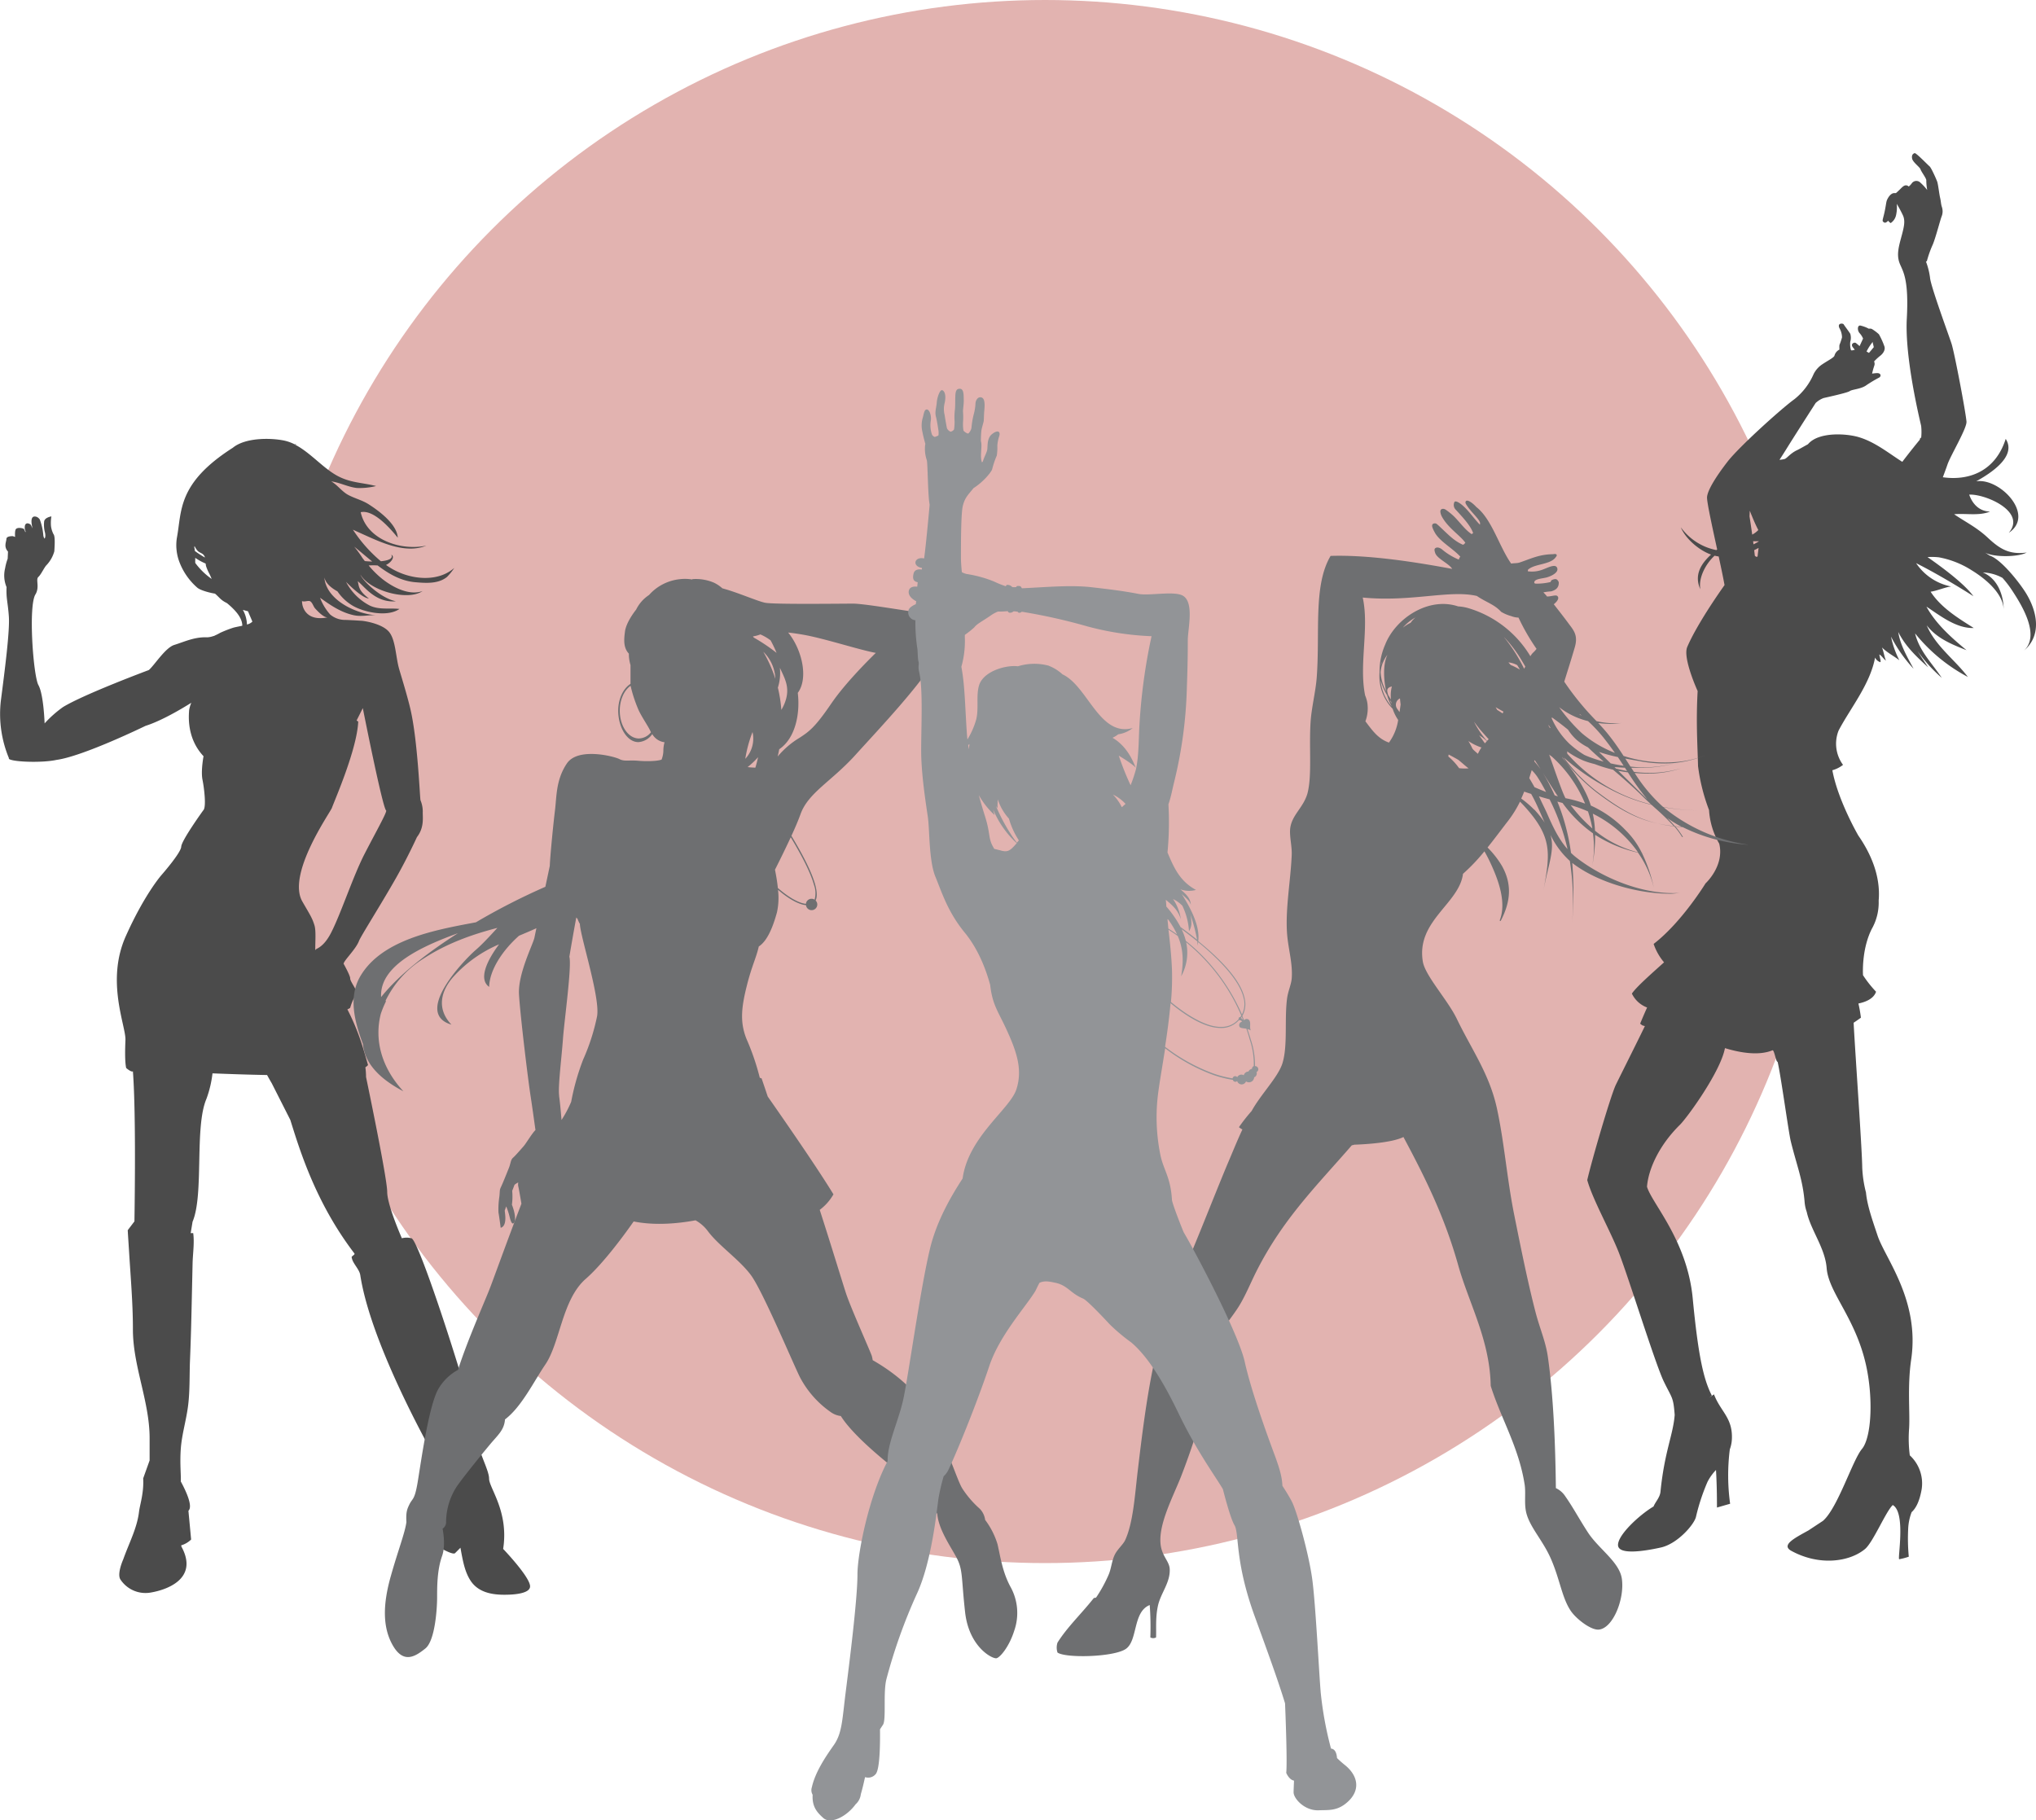 <svg data-name="layer 1" xmlns="http://www.w3.org/2000/svg" viewBox="0 0 586.09 524.08"><circle cx="300.83" cy="225" r="225" style="fill:#e2b3b0"/><path d="M688.34 328.11c-1.68-2.73-7-9.65-10.46-10.79l-1.3-.85c2.41 1.4 9.51 1.36 12 0-5.14.68-7.85-1.14-11.3-4.36-3.08-2.87-6.4-4.49-9.59-6.66 3.34-.32 7.22.54 10.34-.78-3.08-.05-5.07-2.18-6-4.87 4.62-.24 16.6 4.89 11.39 11 7.72-5.14-2.57-15.91-9.37-14.83 3.57-2 11.86-7 8.49-12.22-2.88 9.1-10.27 12.15-18.1 11.05.68-1.8 1.16-3.15 1.35-3.71.86-2.51 5.59-10.39 5.46-12.29-.18-2.57-3.45-19.86-4.32-22.51s-6-16.57-6.17-18.92a20.7 20.7 0 0 0-1.17-4.66c.17-.06.27-.13.28-.23a31 31 0 0 1 1.73-4.8c.91-2.31 2.14-7.16 2.53-8.07a3.94 3.94 0 0 0 0-2.73c-.26-.9-.23-1.52-.48-2.57s-.56-3.88-.84-4.64-1.71-4-2.21-4.4-3.87-3.92-4.28-3.78-.93.48-.72 1.56 2.24 2.47 2.42 3.11 1.75 2.66 1.66 3.2a16.87 16.87 0 0 0 .26 2.74A15.2 15.2 0 0 0 658 210a1.62 1.62 0 0 0-2.49.16 5 5 0 0 1-.88.94c-1-.89-1.84.14-2.48.77-.39.39-.87.82-1.2 1.12h-.52c-1.14.05-1.93 1.61-2.13 2.17s-.27 1.72-.74 3.74-.71 2.14 0 2.55c.35.2.79-.13 1.14-.51a2.39 2.39 0 0 0 .73.68 3.68 3.68 0 0 0 1.58-2.44 10.36 10.36 0 0 0 .17-3.09 37.08 37.08 0 0 1 1.77 3.3c.79 1.72.25 3.63-.57 6.65s-1.22 5.1-.31 7.32 2.62 4.38 2 15.77 3.8 29.38 4.13 30.89a16 16 0 0 1 0 3.46l-.27-.05c0 .21-.1.41-.16.61-.91 1.1-2.73 3.34-5 6.32-4-2.55-7.77-5.65-12.4-7.07-3.68-1.13-11.72-1.62-14.75 2-1.19.65-2.33 1.33-3.12 1.7-1.92.89-2.94 2.35-3.58 2.55a9.43 9.43 0 0 1-1.5.24c.72-1.1 1.36-2.11 1.87-2.93 1.9-3.08 6.75-10.65 8.53-13.42a6.8 6.8 0 0 1 2.28-1.43c1.13-.27 6.87-1.51 7.54-2s3-.56 4.54-1.53a39.13 39.13 0 0 1 3.78-2.29c.86-.35.73-1.44-.51-1.36-.36 0-.84.07-1.37.14a21.39 21.39 0 0 1 .67-2.41 1.59 1.59 0 0 0-.1-1.09 15.57 15.57 0 0 1 1.71-1.59c.8-.58 1.69-1.76 1.21-2.89a21.93 21.93 0 0 0-1.53-3.35 14 14 0 0 0-2.04-1.53 1.55 1.55 0 0 0-.86-.06 9.44 9.44 0 0 0-2.46-.92c-.88-.08-.88 1.45-.2 2.19a5.39 5.39 0 0 1 1 1.56l-1 2.17c-.43-.37-.87-.75-1.07-.89-.45-.32-1.69.22-.84 1.28l.52.65c-.38.13-1 .3-1.1.09a6.09 6.09 0 0 1-.19-2.41 3.91 3.91 0 0 0 0-2.25c-.29-.53-1.73-2.4-1.9-2.73s-1.93-.48-1.23 1.08a5.5 5.5 0 0 1 .75 2.66 17.47 17.47 0 0 1-.75 2.22 11.44 11.44 0 0 0 0 1.3 2.75 2.75 0 0 0-1.44 1.8c-.29.6-1.93 1.38-3.62 2.53a7.16 7.16 0 0 0-2.4 2.8 18.69 18.69 0 0 1-5.51 7.17c-3.63 2.6-15.93 13.69-19.26 18s-5.69 8.14-5.87 10.13c-.12 1.26 1.44 8.34 2.91 15.11l-.23.19a16.62 16.62 0 0 1-10.24-6.57c1.34 3.26 5.2 6.61 8.71 7.86-2.91 2.66-4.94 5.9-3.08 10-.61-3.29 1.54-7.35 4.1-9.68.37.09.77.16 1.18.23.68 3.17 1.31 6.14 1.68 8.23-4.85 6.86-8.93 13.55-10.74 17.83-1.35 3.19 3 12.68 3 12.68-.52 9.15 0 16.17.11 21.59a54.65 54.65 0 0 0 3.17 12.67 21.86 21.86 0 0 0 2.93 9.66c1.57 6.43-3.94 11.45-3.94 11.45s-6.85 11.21-14.94 17.43a16.38 16.38 0 0 0 3 5.3c-3.86 3.47-8 7.12-9.26 9a7.93 7.93 0 0 0 4.38 4q-1 2.21-2 4.65c.89.79.9.49 1.35.72-1 2.16-8.11 16.34-8.44 17.08-1.6 3.64-6.78 21.35-8.14 27.23 1.56 5.62 6.68 14.66 9.14 21 2.83 7.28 10.42 31.85 12.9 37 2.39 4.93 2.73 4.34 3.13 9.61-.42 5.68-2.94 10.55-4.09 22.12-.16 1.66-1.45 2.89-2 4.25-4 2.36-10.37 8.23-10.22 11.16s8 1.61 12.34.64c4.8-1.06 9.69-6.71 10.12-8.92a58.74 58.74 0 0 1 3.31-10 14.46 14.46 0 0 1 2.43-3.39c.22 3.59.28 7.17.28 10.81l3.79-1.09a59.63 59.63 0 0 1-.09-15.66 9.91 9.91 0 0 0 .6-3.07c.23-6-3.21-7.78-5.1-12.61l-.06-.16c-.46.32-.92.64-1.39 1l.77-.66c-2.36-4.59-3.9-11.27-5.5-28s-11.79-27.32-13.16-32.11c.38-4.91 3.35-11.78 9.44-17.79 2-1.92 11.73-15.27 13-22.11 2.83.86 9.15 2.52 13.69.62.52-.14 1 3.47 1.47 3.31.91 3.82 3.14 20.18 3.78 22.84 1.69 6.92 3.47 11.05 4 17.61a11.49 11.49 0 0 0 .61 2.79c1.16 5.26 5.28 10.35 5.73 16.17.55 7.1 8.33 14.31 11.35 28 2.11 9.62 1.54 20.78-1.19 24.05s-7 17.08-11.24 20.71l-4.17 2.75c-4 2.22-8 4.23-4.88 5.9 8 4.36 16.65 3.19 21.16-.54 2.34-1.94 6-10.82 8-12.67 3.85 2.2 1.31 15.6 1.86 15.6a18.77 18.77 0 0 0 2.75-.73 55.33 55.33 0 0 1-.18-7.89 15.12 15.12 0 0 1 1-4.94c1.12-1 2.25-2.9 2.89-6.61a11 11 0 0 0-3.42-9.74 38 38 0 0 1-.19-7.85c.26-4.69-.54-12.06.59-19.73 2.51-17.06-7.47-29.09-9.66-35.64-1.47-4.41-3-8.66-3.35-12.43a34.46 34.46 0 0 1-1.08-7.18c-.06-5.53-2-32.52-2.48-41.71 1.36-.9 2.1-1.46 2.1-1.46a41.07 41.07 0 0 0-.72-4.08c2-.41 4.39-1.33 5.08-3.39a32.91 32.91 0 0 1-3.76-4.76c-.08-1.62-.17-7.92 2.51-13.29a15.38 15.38 0 0 0 2-8.19c.63-7.24-2.45-13.81-5.85-18.71 0 0-5.88-10.1-7.48-18.81a8.9 8.9 0 0 0 3.07-1.55 10.27 10.27 0 0 1-1.27-9.89c3.37-6.43 9.06-13.28 10.5-21a2.48 2.48 0 0 0 1.51 1.33c.27-.27-.29-1.74-.28-2.22.6.28 1.28 1.37 1.89 1.77-.48-1.2-.66-2.64-1.14-3.8 1.37 1.42 3.65 2.62 5 3.69a25.94 25.94 0 0 1-2.39-6.79 41.23 41.23 0 0 0 6.49 9.24c-1.79-3.3-3.89-6.94-4.41-10.59 2.05 4.13 5.23 7.1 8.62 10.19-1.06-1.58-2.12-3.14-3.1-4.75a42.36 42.36 0 0 0 7 7.76c-2.82-4.25-6.46-7.71-7.68-12.79a48.89 48.89 0 0 0 15.2 12.54c-3.69-4.91-9.35-8.92-11.85-14.86 2.94 3.79 7.32 5.52 11.47 7.16-4.17-3.46-8.81-7.49-11.55-12.55 3.93 2.59 8.58 6.32 13.63 6.16-4.45-2.81-9.42-5.82-12.43-10.45 1.93-.28 4.27-1.34 5.92-1.5a15.8 15.8 0 0 1-10.09-6.72c7.81 3.91 16.49 9.51 16.49 9.51-2.41-3.32-8.05-7.66-13.21-11.26a19.26 19.26 0 0 1 3.22.06 26.38 26.38 0 0 1 9.46 3.72l.09.21a1.89 1.89 0 0 0-.09-.21c4.91 3 9.36 7.32 9.24 11.65.06-4.42-1.75-9.28-6-11a12.56 12.56 0 0 1 5.65 1.55 30.51 30.51 0 0 1 2.76 3.59c2.74 4.17 8.18 12.86 3.46 17.34 5.3-4.55 3.67-11.48.52-16.58Zm-44.46-71.79a1.69 1.69 0 0 0 .32-.52l.37 1.54-1.39 1.66-.7-.41a15.18 15.18 0 0 1 1.4-2.27Zm-33.74 59.47c.42-.21.84-.42 1.26-.65-.11 1-.23 1.82-.26 2.24s-.37.47-.82 0Zm-.2-1.68-.12-.89h1.72a16 16 0 0 1-1.6.89Zm-1.07-9.68c.57 1.47 1.62 4 2.31 5.27a2.22 2.22 0 0 1 .13.31 6.86 6.86 0 0 1-1.74 1.3c-.28-2-.55-3.81-.78-5.25.03-.57.05-1.12.08-1.63ZM105.4 359.27c1.16-9 2.61-20.18 2.32-24.37s-.81-5.16-.66-8.47a8.65 8.65 0 0 1-.42-5.42 15.35 15.35 0 0 1 .74-2.76l.09-2v-.06c-1.29-1.41-.49-2.76-.45-3.65s1.88-.78 1.88-.78l.62.22a8.1 8.1 0 0 1 0-1.48 2.94 2.94 0 0 1 .12-.59c.34-.87 2.2-.45 2.42-.21a2.72 2.72 0 0 1 .38.92c0 .05.1-.16.1-.22s-.2-.51-.22-.69c-.24-2.36 1.4-1.6 1.73-1.2 0 0 .07.14.1.19l.36.81-.18-1c-.43-2.66.73-2.49 1.31-2.34a2 2 0 0 1 1 .82 17.2 17.2 0 0 1 1 4.47 2.1 2.1 0 0 0 .34 1s.41-.29.16-1.66a8.71 8.71 0 0 1-.27-3.19c.08-1.25 2.1-1.54 2.1-1.54a11 11 0 0 0-.12 2.78 7 7 0 0 0 .71 2.32c.59.64.29 4.09.25 4.94a9.51 9.51 0 0 1-2.16 3.89c-.74.68-1.59 2.73-2.43 3.49s.4 2.79-.78 4.93c-2.19 3.07-.71 23.52.8 26.24s1.77 11 1.77 11a32.71 32.71 0 0 1 5.31-4.71c6.16-3.75 24.68-10.64 24.69-10.65 1.59-1.35 4.74-6.43 7.33-7.23 3-.94 5.88-2.35 9.47-2.19a6.13 6.13 0 0 0 1.91-.41v.06c.14-.08.28-.16.43-.23a12.5 12.5 0 0 0 1.41-.72 35.23 35.23 0 0 1 3.67-1.44c.53-.17 1.6-.36 2.69-.6 0-2.29-2-4.51-4.41-6.5-1.88-.94-2-1.49-3.45-2.74-1.2-.16-4.14-.9-5.08-1.7a18.45 18.45 0 0 1-5.38-8 13.67 13.67 0 0 1-.51-6.38c1.45-7.62 0-15.64 16.11-25.92 3.52-2.89 10.57-2.89 14.65-2.09a12.49 12.49 0 0 1 3.14 1.11 3.36 3.36 0 0 1 .56 0l-.41.11c4.21 2.18 7.74 6.4 11.71 8.71s7.47 2.13 11.59 3.19a20.1 20.1 0 0 1-5.53.56c-2.53-.27-4.91-1.58-7.4-1.9 1.81 1 3.06 2.94 5 3.95s3.92 1.46 5.75 2.62c2.88 1.83 8.19 5.7 8.41 9.64-2.09-2.59-6.92-8.18-10.67-7.34 1.82 8.08 11.75 11.17 18.91 9.62-6.13 2.49-13.19-1-18.74-3.49-.79-.36-1.6-.72-2.41-1.1a41.41 41.41 0 0 0 8.05 9.09c2.07-.19 3.64-.75 3-1.88 1.17.59-.07 2.28-1.53 2.95.57.39 1.15.77 1.75 1.12 5.54 3.19 13.23 3.87 17.91-.27a16.45 16.45 0 0 1-2.11 2.61c-2.5 2-5.94 1.78-9.1 1.51-4.15-.36-7.62-2.38-10.85-4.83a20.57 20.57 0 0 0-2.58 0 26.58 26.58 0 0 0 3.87 3.85c3.39 2.69 8 4.85 11.64 3.52-4.19 2.94-15.19 0-17.91-4.78.63 1.84 6 6.91 10.24 7.72-5.87.53-9.11-4.31-11-5.79.4 1.27 0 2.58 3.23 5-1.81-.15-5-3.2-6.58-4.77a16 16 0 0 0 6.91 6.84c2.76 1.24 5.56.61 8.46.93-3.4 2.39-10 1-13.28-.83a13.73 13.73 0 0 1-4.56-4.22c-1.78-1-3.32-2.22-3.78-4 .54 6.59 9.4 10.62 15.15 10.87-2.39-.16-4.43.51-6.84-.05-3.66-.84-6.58-2.87-9.55-5l.06.15a15.27 15.27 0 0 0 2.85 4.68 6.63 6.63 0 0 0 4.15 1.56c.77 0 1.85.08 2.67.11l2.42.15c2.43.31 6 1.26 7.61 3.07 2 2.23 2 7.27 3 10.77.3 1.09 2.34 7.62 3.27 11.66 2.07 8.94 2.69 25.19 2.88 26.15a8.4 8.4 0 0 1 .66 3.27c-.07 1.59.52 4.52-1.68 7.35 0 0-2.55 5.63-6 11.73-4.47 7.87-10.16 16.78-10.69 18.18-.89 2.36-4.29 5.55-4.42 6.54 0 0 1.93 3.43 1.9 4.23s1.67 2.95 1.64 3.59a4.06 4.06 0 0 1-.42 1.84 14.66 14.66 0 0 0-1.22 3c0 .08-.3.25-.81.48a66 66 0 0 1 3.94 9.36c.57 1.72 1.37 4.45 2 6.67a2.93 2.93 0 0 1-.76.63 22 22 0 0 1 .19 2.81c.48 2.3 6.09 29.2 6.09 33.07 0 3.22 3 10.53 4.22 13.35a5.52 5.52 0 0 1 2.76 0c2.41.6 18.64 51.68 18.64 56.06s3.71 10.46 3.71 13.15 5.73 9.44 4.05 20.23c0 0 7.75 8.09 7.75 10.78 0 2.32-5.77 2.4-7 2.41-3.83.06-7.89-.61-10.14-4.06-1.56-2.39-2.12-5.29-2.64-8-.09-.5-.18-1-.26-1.47l-1.56 1.56c-.56.56-3.76-1.25-3.76-1.25.61 0 0-6-.51-9.72-2.17-3.62-2.79-8.81.08-12.23l-.9-3c-.69-1.24-1.62-2.91-2.7-4.91-6.09-11.31-17.08-33.3-19.49-48.94-.26-1.72-2.21-3.37-2.44-5-.33-.42 1.06-.83.74-1.25-11.17-14.64-15.73-29.78-18.44-38.43l-5.35-10.56c-.44-.74-.89-1.54-1.34-2.36-5.26-.09-10.67-.28-15.71-.48a31.59 31.59 0 0 1-1.74 7.33c-3.51 8.19-.66 27.52-4 35.39l-.54 3.29a3.5 3.5 0 0 1 .73 0c.38 2.78-.11 5.87-.18 8.66l-.21 9.41c-.13 6.21-.28 12.42-.54 18.63-.17 4.15 0 8.69-.55 13s-1.8 8.22-2.1 12.43.12 7.77 0 9.34c1.52 2.8 3.56 7.18 2.2 8.45l.78 8.28a7 7 0 0 1-2.87 1.68 2.87 2.87 0 0 0 .1.4c5.11 9.42-4.66 12.55-9.17 13.23a8.63 8.63 0 0 1-8.34-3.7c-1.22-1.57.73-5.88.73-5.88 1.74-4.89 4-9 4.56-13.8.25-2 1.42-5.37 1.19-9.54l1.85-5.16v-6.41c0-10.66-4.87-20.82-4.81-31.51 0-7.38-.66-14.91-1.11-22.28-.12-2-.27-4.06-.38-6.09l1.93-2.53c.14-9.17.4-32.12-.44-43.2-.45.33-1.93-.95-1.93-.95-.45-1.87-.3-6.07-.22-8.06.18-4-5.73-16.93.12-29.94 5.37-12 10.21-17.51 10.21-17.51s5.65-6.42 5.73-8.22 6.35-10.48 6.35-10.48c.91-.81.28-6.27-.23-8.79s.3-6.77.3-6.77c-5-5.31-4.21-12-4.15-13.25a9.24 9.24 0 0 1 .63-2.14c-3 1.89-8.77 5.27-13.18 6.65 0 0-18 8.78-25.64 9.8-3.9.87-12 .63-13.54-.2a.32.32 0 0 1-.16-.35 33.19 33.19 0 0 1-2.32-16.35Zm104.13-41.2.66.86c.65.07 1.38.12 2.13.13-1.75-1.41-3.45-2.9-5.18-4.27a31.28 31.28 0 0 1 2.39 3.28Zm-13.68 14.46c-.45-.51-.75-1.64-1.35-2s-1.6.25-2.39-.08c0 2.25 1.61 5.93 7.53 4.65-1.04.31-2.83-1.51-3.79-2.57Zm-3.65 84.4c2.17 3.79 2.84 4.69 3.5 6.89.48 1.58.19 4.84.23 7.05.1 0 .17-.06.17-.1 0-.32 2.13-.45 4.38-4.84 2.88-5.61 6.32-16.29 9.69-22.8 3.12-6.06 6.52-12.07 6.15-12.39-1.07-.95-6.71-29.48-6.71-29.48l-1.79 3.57.47.31c-.35 8-6.79 22.65-7.58 24.85-.48 1.32-13.03 19.06-8.51 26.94Zm-26.71-94.25a13.56 13.56 0 0 1-1-2.29 5.12 5.12 0 0 1-.12-.75 16.19 16.19 0 0 1-3-1.64v1.4a.84.84 0 0 0 .06.14 20.29 20.29 0 0 0 4.67 4.53c-.18-.47-.39-.93-.61-1.39Zm-3.41-6.68a5.54 5.54 0 0 1-.9-1.39l-.09.32a7.65 7.65 0 0 1 .18 1.1 28.81 28.81 0 0 0 2.9 1.88 2 2 0 0 0-.1-.29c-.45-1-1.25-.92-1.99-1.62Zm15.75 20.38c-.37-.93-.87-2-1.27-3-.49-.12-1-.26-1.48-.41a9.18 9.18 0 0 1 1.18 4.22 3.2 3.2 0 0 0 1.57-.84Z" transform="translate(-105.17 -157.4)" style="fill:#4b4b4b"/><path d="M584 389.79a60.26 60.26 0 0 0 10.12.91 56.83 56.83 0 0 1-10.21-1 45.34 45.34 0 0 1-8.17-9.76c1.37.12 2.72.17 4 .17a30.71 30.71 0 0 0 9.35-1.51 32.5 32.5 0 0 1-13.58 1l-.77-1.18h2.86a33.2 33.2 0 0 0 10.09-1.42 30.56 30.56 0 0 0 8.68-2.3 28 28 0 0 1-7.91 2l.61-.21-.62.21a38.71 38.71 0 0 1-15.91-1.67c-1.25-1.92-2.56-3.85-4-5.67-1-1.31-2.14-2.58-3.3-3.8a31.44 31.44 0 0 0 4 .24c1 0 2-.19 3-.27a23.78 23.78 0 0 1-7.47-.51 79.61 79.61 0 0 1-9.31-11.37c1.37-4.44 1.83-5.79 3-9.78 1.08-3.61-.3-5-1.83-7.07s-3.06-4-4.18-5.44c1.52-1.25 1.44-2 1-2.39s-2 .22-3 .15c.15 0-1-1.18-1-1.18a15.66 15.66 0 0 1 2.24-.29c1.26-.36 2.28-1 2.19-2.67-.45-.9-.81-1.05-1.84-.66-.49.19-.41.6-.57.65a17.13 17.13 0 0 1-3.88.46c-.31 0-.71 0-.75-.25-.15-1.16 2.3-1.18 3.62-1.56 1.55-.45 3.33-1.46 3-2.6-.39-1.44-2.46-.3-4.15.34a8.66 8.66 0 0 1-4.35.51c.15-.23-.1-.29.09-.47 1.89-1.74 6.32-1.38 7.91-3.52.19-.26.48-.53.27-.82s-.81-.12-1.14-.11c-4 .08-6.49 1.41-9.59 2.43-.72.19-1.53.14-2.32.27-3.44-4.85-5.54-12.77-10-16.26-1.15-1.25-2.66-2.32-3.07-1.66-.26.42.11.87.4 1.31 1.26 1.94 3.68 3.94 3.72 5a1.48 1.48 0 0 1-.05.41c-1.63-1.65-2.93-3.65-4.68-5.27-1.46-1.35-2.46-1.67-2.66-1.23a1.92 1.92 0 0 0 .46 2.26c1.93 2.12 4.19 4.49 4.94 6.68-.09-.05-.37.32-.46.26-2-1.28-3.69-3.88-5.53-5.52a19.3 19.3 0 0 0-1.88-1.47c-.73-.5-1.67-.33-1.56.66a3.83 3.83 0 0 0 .46 1.37c1.8 3.28 5.4 5.48 6.72 7.47-.19.2-.51.64-.76.54-2.32-1-4-2.73-5.78-4.4-1.14-1.08-1.74-1.67-2-1.71s-1.3-.09-.95 1.12a7.47 7.47 0 0 0 .62 1.35c1.3 2.61 5.27 4.7 7.42 7.1a1.84 1.84 0 0 0-.42.85 18.39 18.39 0 0 1-4.92-3c-.45-.33-1.26-.73-1.86-.29-.4.29-.17.89-.06 1.29.48 1.73 4 3.09 4.92 4.67-9.81-1.83-23.75-4.11-35-3.74-5.05 8.54-3 21.94-4 35.08-.31 4.05-1.52 8.72-1.77 12.87-.46 7.35.45 15.37-.89 20.43-1.2 4.18-4.54 6.18-4.98 10.18-.22 2.25.55 5 .45 7.55-.32 7.45-1.86 15.44-1.34 22.65.33 4.4 1.67 8.56 1.34 12.87-.14 1.78-1.06 3.68-1.34 5.78-.79 6.05.24 13.57-1.33 18.65-1.25 4-6.14 8.82-8.88 13.76a49.75 49.75 0 0 0-3.65 4.65 7.67 7.67 0 0 0 1 .66c-1.59 3.4-3 6.95-4.41 10.22-4.3 10.34-8.6 21.58-13.32 32.42-7.54 17.28-9.87 34.28-12.44 56-.79 6.69-1.26 14.48-3.55 19.53-.62 1.38-2.29 2.64-3.11 4.44s-.94 4-1.77 5.78a39.88 39.88 0 0 1-3.44 6.25c-.29.39-.55 0-.85.41-3.48 4.39-7.59 8.28-10.33 12.67a4.55 4.55 0 0 0 0 2.87c2.32 1.64 16 1.34 19.59-1s2-10.72 6.95-12.68a83.26 83.26 0 0 1 .18 9.32 1.7 1.7 0 0 0 1.65 0c.1-2.43-.2-5.56.5-8.93.77-3.79 3.63-6.79 3.43-10.77-.12-2.16-2-3.47-2.55-6.55-1-5.87 3.41-14 5.78-20a195.07 195.07 0 0 0 6.19-18.55c2-7.25 2-15.12 4.83-21.83 1.3-3 3.91-5.83 5.77-8.88s3.28-6.59 4.88-9.77c7.67-15.24 17.48-24.82 27.53-36.41.24 0 .47-.1.7-.16 3.51-.12 10.9-.59 14.15-2.21 6.15 11.5 11.81 22.78 15.79 37 3.1 11 9.1 21.45 9.33 34.64 2.94 9.39 8.11 17.68 9.77 28.42.38 2.5-.17 5.35.44 8 1 4.24 4.77 8 7.1 13.32 2.62 5.95 3.2 11.35 5.78 15.1 1.55 2.25 5.71 5.51 8 5.33 4.11-.33 7.51-8.88 6.66-14.66-.71-4.83-6.68-8.57-9.77-13.32-2.45-3.75-4.36-7.36-6.49-10.36a6.46 6.46 0 0 0-2.73-2.39c-.15-13.27-.76-27.09-2.32-37.87-.64-4.41-2.29-8-3.56-12.87-2.28-8.82-4.27-18.77-6.21-28.42-2-10.14-2.8-20.62-4.89-30.2-2.16-9.9-7.33-17-11.54-25.75-2.61-5.41-9.08-12.38-9.77-16.43-2-11.76 10.48-16.7 11.55-25.31a55.13 55.13 0 0 0 6.17-6.48c.68 1.17 1.29 2.38 1.85 3.6 2.09 4.52 4.62 11.13 2.53 16.34l.28.13c3.08-5.83 3.2-10.87.38-15.88a26.79 26.79 0 0 0-4.14-5.29c1.91-2.38 3.79-4.91 5.8-7.52a32.13 32.13 0 0 0 3.54-5.68c.4.4.78.79 1.14 1.18 8.25 9 7.6 13.58 5.57 24.62 1.45-7.86 3.37-11.84 2.07-16.23a24.51 24.51 0 0 0 5.57 7.5 75.63 75.63 0 0 1 .57 18.76 104.88 104.88 0 0 0 .13-18.18c6.88 5.34 18.32 8.86 28.27 8.86 1 0 2-.19 3-.26-10.54.82-22.56-4.26-30.09-10.15a16.94 16.94 0 0 1-1.55-1.36 60.44 60.44 0 0 0-3.92-14.76l1 .27.49.13a37.59 37.59 0 0 0 8.76 8.74 29.49 29.49 0 0 1-.21 9.38 44.17 44.17 0 0 0 .83-8.95 37.72 37.72 0 0 0 12.33 5.12 29.32 29.32 0 0 1 4.58 10.14 44.26 44.26 0 0 0-3.42-10c.68.15 1.38.29 2.09.42-.72-.13-1.42-.28-2.11-.44a24.18 24.18 0 0 0-4.71-6.58 32.17 32.17 0 0 0-10-7.09 25 25 0 0 0-1.43-3.6 47.57 47.57 0 0 0-6.66-10l-.19-.4a51.91 51.91 0 0 0 9.77 10.09c8.36 6.36 13.9 8.87 22.46 9.84a20.48 20.48 0 0 1 2.32 3.12h.26a22 22 0 0 0-2.24-3.08l2.05.19a49.86 49.86 0 0 0 19.16 5.14 49.43 49.43 0 0 1-24.23-10.53Zm-35.64-17.43Zm-2.24 6.78a13.17 13.17 0 0 1 1.48 1.74c1 1.53 1.83 3 2.63 4.53-1.12-.44-2.23-.91-3.33-1.38-.49-.9-1-1.77-1.51-2.61.22-.75.46-1.5.7-2.28Zm5.17-12.2c-.12-.22-.25-.45-.36-.68a.61.61 0 0 0 .05-.12c.18.29.36.58.55.87Zm.63-3c1.68 1.2 3.23 2.39 4.63 3.53a14.38 14.38 0 0 0 2.46 2.92 16.08 16.08 0 0 0 3.25 2.15c1.48 1.42 3 2.78 4.55 4.12a44.26 44.26 0 0 1-4.72-1.56c-.3-.12-.59-.25-.89-.39a29.44 29.44 0 0 1-4.26-3.2 23 23 0 0 1-5.11-7.34Zm4.39 9.79a24.12 24.12 0 0 0 4.69 2.64 23 23 0 0 0 3.23 1 38.9 38.9 0 0 0 5.28 1.62c2.9 2.49 5.82 5 8.61 7.77.74.73 1.53 1.47 2.36 2.22a46.89 46.89 0 0 1-24.15-14.61 4.51 4.51 0 0 0-.05-.66Zm23.13 13.87c-.38-.36-.75-.71-1.11-1.07q-3.64-3.63-7.31-7.22c.92.18 1.85.33 2.77.45a75.18 75.18 0 0 0 5.62 7.82Zm-1.88-11a38.36 38.36 0 0 0 6.7.6 31.73 31.73 0 0 0 3.41-.19 33.89 33.89 0 0 1-13.15 1.08l-.6-.93-.89-1.38c1.49.28 3.02.54 4.5.8Zm-4.62 1.84.61.94c-1.08-.2-2.14-.44-3.19-.72l-.43-.42c.95.06 1.96.13 2.98.18Zm-.37-.58c-1.28-.18-2.52-.42-3.74-.69-1.13-1.11-2.26-2.2-3.38-3.29a45.62 45.62 0 0 0 5.44 1.47c.56.84 1.11 1.65 1.65 2.49Zm-12.08-14.41-.69-.39h.25Zm1.81 1.55a42.44 42.44 0 0 1 4.65 5c1 1.27 2.07 2.7 3.09 4.15a33.29 33.29 0 0 1-9.51-5.67A48.28 48.28 0 0 1 554 361a22 22 0 0 0 8.3 4Zm-57.3 6.18c-3.2-1.1-4.92-3.68-6.78-6.12a10.66 10.66 0 0 0 .53-5.46 10.15 10.15 0 0 0-.61-2c-1.83-8.94 1.24-19.42-.69-28.17 14.09 1.34 24.94-2.29 32.85-.46 2.67 1.83 5 2.39 7 4.57a11.11 11.11 0 0 0 2.87 1.22 6 6 0 0 0 2.12.44 61.25 61.25 0 0 0 5.19 9c-.8 1.1-1.06.94-1.77 2.12a31.18 31.18 0 0 0-18-13.88 12.8 12.8 0 0 0-2.8-.46c-8.47-2.85-18 3.4-21 11a19.31 19.31 0 0 0-1.62 8 13.52 13.52 0 0 0 3.78 10.49 12.54 12.54 0 0 0 1.58 3.2 14.67 14.67 0 0 1-2.65 6.51Zm33.14-30.35a37.06 37.06 0 0 1 5.11 6.78l1 1.69-.34.62a47.09 47.09 0 0 0-5.79-9.09Zm-12.94 37.73a17.45 17.45 0 0 0-3.11-3.37l.09-.57c.94.5 1.88 1 2.81 1.55 1 .81 1.93 1.67 2.93 2.44a15.34 15.34 0 0 1-2.72-.05Zm7.42-7.16-.46-.64q-.58-.84-1.2-1.68a11.89 11.89 0 0 1 2.2 1.7c-.16.22-.37.41-.54.62Zm-1 1.2a12.09 12.09 0 0 0-.76 1.29 5.24 5.24 0 0 0-.25.53c-.43-.37-.85-.74-1.25-1.11l-.32-.36a18 18 0 0 0-1.19-2.21 15.93 15.93 0 0 0 3.78 1.86Zm-28.54-24a11 11 0 0 1 1.48-2.71c-1.38 2.94-1.05 7.41-.37 10.54a13 13 0 0 1-1.6-5.53 9.88 9.88 0 0 1 .5-2.31Zm-.42.31a3 3 0 0 1 .35-1c-.08.21-.15.43-.22.63s-.08.22-.12.36Zm1.82 8.69a15.22 15.22 0 0 0 1.33 3.21 13.11 13.11 0 0 1-3.22-7.66 16.35 16.35 0 0 0 1.9 4.44Zm.71 1.17c.15.23.3.47.46.7l.06.5c-.18-.4-.35-.8-.51-1.21Zm.39 0c-.3-.45-.57-.9-.83-1.34-.07-.25-.13-.51-.2-.77-.22-1 .35-1.41 1.29-1.63a10.16 10.16 0 0 0-.25 3.76Zm2.46 3.62-.72-1a2 2 0 0 1 .85-2.92c.06.67.13 1.28.19 1.72-.09.66-.19 1.42-.31 2.22Zm3.17-25.69a13.25 13.25 0 0 0-2.21 1.4 13 13 0 0 1 3.65-2.94 7.17 7.17 0 0 0-1.43 1.56Zm22 34a26.22 26.22 0 0 1-3.72-5.5c.77 1 1.47 1.95 2.1 2.66l2.11 2.35c-.13.14-.29.3-.45.47Zm4.51-7.92c-.53-.33-1-.67-1.56-1l-.45-.78c.74.44 1.5.86 2.25 1.27Zm2.37-13.88-.65-.73v-.06a6.7 6.7 0 0 1 2.48.77c.27.43.53.86.78 1.3a20.07 20.07 0 0 0-2.57-1.3Zm6.72 41.6a29 29 0 0 0-3.73-3.2c.3-.66.58-1.32.85-2 .65.23 1.31.45 2 .66.57 1 1.11 2.06 1.62 3.16s.94 2.08 1.39 3.11c.29.68.59 1.36.9 2a30.11 30.11 0 0 0-2.99-3.75Zm9.54 11.31c-2.61-3-4.25-6.58-5.92-10.41-.45-1-1.34-2.78-1.81-3.8l-.45-.94c1 .3 2 .59 3.07.87a62.77 62.77 0 0 1 5.15 14.26Zm-3.64-15.44a61.23 61.23 0 0 0-3.88-7.27 30.14 30.14 0 0 0-2-2.52l.12-.36c1.17 1.77 2.31 3.58 3.42 5.35.8 1.27 1.62 2.59 2.45 3.88q.4.63.81 1.23Zm23.93 16.4a32.26 32.26 0 0 1-12.33-6.22 30.14 30.14 0 0 0-.63-4.9 34.72 34.72 0 0 1 13 11.1ZM562.29 391a34.36 34.36 0 0 1 1.26 4.91 44.24 44.24 0 0 1-6.24-6.71 36.4 36.4 0 0 1 4.98 1.8Zm-6.43-3.75c-.89-1.43-3.27-8.5-4.74-12.62a3.9 3.9 0 0 0 .68.51 37.44 37.44 0 0 1 9.66 13.62 35.81 35.81 0 0 0-5.6-1.56Zm8.94-2a51.08 51.08 0 0 1-9.51-9.79 64.31 64.31 0 0 0 12.94 8.91 50.14 50.14 0 0 0 12.36 4.73l.95.86a72.08 72.08 0 0 1 5.52 5.35c-8.48-1.05-13.96-3.76-22.26-10.07Zm24.66 10.3-2.06-.2c-.71-.83-1.48-1.66-2.3-2.46a35.73 35.73 0 0 0 4.36 2.65Zm-368.17 76.02c-7.75-4.06-11.2-8.7-11.64-13.57-2.31-6.25-4.34-13.45-.74-19.58 6.2-10.54 21.61-13.3 32.58-15.37l.67-.12a188.85 188.85 0 0 1 20-10.23c.57-2.67 1.05-4.94 1.27-6 .16-3.54 1.08-12.65 1.49-15.94.5-3.95.25-8.9 3.46-13.6s13.61-2 15.09-1.23 2.72.24 5.44.49c1.64.15 5.15.22 6.7-.33a7.33 7.33 0 0 0 .52-2.63 8.81 8.81 0 0 1 .34-2.37 4.77 4.77 0 0 1-3.54-2.35 5.29 5.29 0 0 1-4 2.31c-3.32 0-5.8-4.38-5.8-9.05 0-3.43 1.45-6.39 3.54-7.72v-5.4a11.59 11.59 0 0 1-.47-2.83v-.47c-1.64-1.74-1.42-4.1-1.12-6.38.37-2.84 3.21-6.3 3.21-6.3a10.59 10.59 0 0 1 3.71-4.2 13.75 13.75 0 0 1 9-4.57 12.22 12.22 0 0 1 3.47.11v-.11a13.28 13.28 0 0 1 6.18 1 10.12 10.12 0 0 1 2.47 1.65c4.39 1.16 10.2 3.76 12.37 4.16 2.72.49 21.52.24 25.23.24s18.79 2.72 20.52 2.72 4.7-.74 5.44.75 0 8.65-1.23 10.88c-4.84 8.7-17.07 21.51-24 29.18s-13.6 10.88-15.83 17.06c-.63 1.76-1.59 4-2.63 6.26 3.13 5.19 5.8 10.27 6.83 14 .65 2.32.55 3.75.14 4.62a1.63 1.63 0 0 1-1.16 2.78 1.62 1.62 0 0 1-1.61-1.44c-1.84-.17-4.34-1.43-7.06-3.6l-1-.82a19.55 19.55 0 0 1-.29 6.44c-1.15 4.22-2.77 8.28-5.24 9.87-.77 3.38-2 5.55-3.43 11.23-1.65 6.57-2.12 11 .23 16.18a70.42 70.42 0 0 1 3.49 10.4l.51.16s.89 2.57 1.77 5.23c4.79 6.85 14.28 20.53 18.92 28.16a14.57 14.57 0 0 1-3.95 4.47c3.18 9.84 6.7 21.41 7.59 24.11 1.42 4.24 6.51 15.56 7.36 17.82a7.38 7.38 0 0 1 .29 1.34c3.51 2 10.8 6.67 15 13.38 5.66 9.05 9.05 20.65 10.75 23.48a28.39 28.39 0 0 0 5.1 5.94 5.68 5.68 0 0 1 1.53 3.19 22.41 22.41 0 0 1 3.56 7c.85 3.68 1.41 7.92 3.68 12.17a15.48 15.48 0 0 1 1.13 12.73c-1.42 4.53-4 7.64-5.09 7.92s-7.93-3.11-9.06-13.3-.56-12.16-2.55-15.84c-1.7-3.17-5.09-8-5.45-12.39-1.67-3.1-4.09-6.67-9.83-11.1-8.19-6.32-15-12.45-17.94-17.1a6.19 6.19 0 0 1-2.71-1 28.16 28.16 0 0 1-9.06-10.18c-2-4-10.75-24.9-14.14-29.43s-9.34-8.49-12.45-12.73a11.37 11.37 0 0 0-3.46-3c-4.45.83-11.38 1.63-17.81.33-2.72 3.88-8.74 12.11-13.82 16.55-6.79 5.94-7.36 18.39-11.6 24.62-3.33 4.89-6.84 12.21-11.62 15.82-.23 3.06-2.06 4.5-4.23 7.1-2.83 3.39-7.64 9.34-9.62 12.16a19 19 0 0 0-3.11 10.47 2.21 2.21 0 0 1-1 1.72c.38 2.09.74 5.39-.16 7.9-1.42 4-1.42 8.78-1.42 11.89s-.56 12.45-3.39 14.71-6.23 4.53-9.34-.85-2.83-12.16-.57-20.09c2-7.12 4.07-12.41 4.46-15.46-.15-2.82.16-3.67.92-5.19.85-1.7 1.42-1.13 2.26-5.94s3.12-22.07 6-27.17a14.72 14.72 0 0 1 5.68-5.52c2.51-8 7.62-19.53 9-23.06.91-2.26 5-13.69 9.25-24.77-.22-1.3-.77-4.52-.91-5a3 3 0 0 1 0-1.13c-.49.25-1 .56-1.1.76s-.36 1-.65 1.66a17.49 17.49 0 0 1-.08 4s1.19 2.83.83 4.66c0 0-.64 2.28-1.47-1.1a21 21 0 0 0-1-3.08c-.21.61-.38 1.08-.41 1.17-.09.27.92 4.38-1.18 5 0 0-.46-3.56-.64-4.39a24 24 0 0 1 .27-4.65c.19-2 0-1.74.55-2.92s1.64-3.93 2.19-5.3.46-2.28 1.19-2.92 2.46-2.65 3.1-3.38 2.34-3.6 3.35-4.59c-.22-1.57-.81-5.91-1.4-9.77-.75-4.82-3-23.37-3.34-29.3s4.08-14.47 4.45-16.33c.07-.35.27-1.33.56-2.7-1.71.78-3.39 1.48-5 2.16-4.6 4.07-8.48 9.74-8.6 14.73-3-2.1-.94-7.18 2.86-12.26a37.54 37.54 0 0 0-13.15 9.34c-3.77 4.27-4.79 9.36-.57 13.78-11-3.23 3.38-18.35 7-21.5 1.85-1.59 4-3.92 6.23-6.35-7.52 1.95-14.74 4.57-21.24 8.83a29.48 29.48 0 0 0-11 12.24h.21a28.24 28.24 0 0 0-1.53 3.68c-1.88 7.32.07 15.35 6.5 22.29ZM283.58 362c0 4.4 2.47 8 5.51 8a4.56 4.56 0 0 0 3.47-1.79c-.12-.22-.21-.42-.28-.57-.47-1.06-2.71-4.36-3.42-6.13a40.42 40.42 0 0 1-2.17-6.67c-1.84 1.28-3.11 4.02-3.11 7.16Zm47.93-3.59c.86-3.49-.47-5.79-1.85-8.77a14 14 0 0 1-.57 5.73 39.34 39.34 0 0 1 1 6.4 12.63 12.63 0 0 0 1.42-3.35Zm-8.13 17a24 24 0 0 1-3 2.83c.78.09 1.55.14 2.23.16.29-.92.54-1.92.77-2.95Zm-1.58-7.27a36.77 36.77 0 0 0-2.09 7.72 8.51 8.51 0 0 0 2.09-7.68Zm5.2-26.38a14.29 14.29 0 0 0-2.94-1.72 10.17 10.17 0 0 1-2.15.58l.25.33a52.93 52.93 0 0 1 6.56 4.41 36.1 36.1 0 0 0-1.72-3.6Zm1.37 11.14a11.47 11.47 0 0 0-3.48-7.87 39.32 39.32 0 0 1 3.5 7.87Zm16.13 7c3.84-5.65 10.48-12.29 12.78-14.54-4.79-.87-14.89-4.2-20.94-5.24-1.61-.28-3-.48-4.29-.62 4 4.88 5.9 13.17 2.77 17.37.72 5.93-.66 13.06-5.34 16.23q-.19 1.05-.45 2.1a24.85 24.85 0 0 1 6.32-5.41c2.74-1.79 4.47-3 9.17-9.93Zm-7.34 57.75a1.63 1.63 0 0 1 1.62-1.5 1.55 1.55 0 0 1 .88.26 7 7 0 0 0-.19-4.31c-1-3.6-3.61-8.57-6.67-13.66-1.63 3.53-3.43 7.15-4.54 9.34.29 1.43.63 3.31.83 5.27 3.14 2.73 6.05 4.37 8.09 4.56Zm-71.05 55.25c.3 2.1.6 5.67.7 6.94a34.2 34.2 0 0 0 2.78-5.23 68.93 68.93 0 0 1 3.45-12.18 59.66 59.66 0 0 0 4-12.43c.94-5.16-4.45-21.8-4.92-26.26a.68.68 0 0 1 0-.31 9.24 9.24 0 0 1-.7-1.49 4.87 4.87 0 0 1-.35-.42c-.92 4.85-2 11.32-2 11.32.75 2.59-1.48 18.54-1.85 23.74s-1.46 13.68-1.09 16.28ZM237 426.06c-10.37 3.78-22.62 9.29-22.12 18.39 5.25-6.57 13.62-12.97 22.12-18.39Z" transform="translate(-105.17 -157.4)" style="fill:#6e6f71"/><path d="M492.3 665.53a29.72 29.72 0 0 1-2.25-2c-.11-1.41-.55-2.61-1.73-2.72a102.39 102.39 0 0 1-2.95-16c-.48-5.36-1.46-25.31-2.43-32.62s-4.38-19.47-5.84-22.39c-.6-1.2-1.69-3-2.77-4.64-.11-2.51-.76-4.81-2.1-8.5-2-5.36-6.82-18.5-8.76-27.26-1.83-8.21-14.34-31.81-17.51-37.15-.21-.36-3.37-8.32-3.43-9.45-.38-6.67-2.58-8.77-3.4-13.28a54.09 54.09 0 0 1-.49-18c.39-2.93 1.17-7.36 1.94-12.33a52 52 0 0 0 13.93 7.7 32.83 32.83 0 0 0 5.55 1.39.76.76 0 0 0 .73.56.72.72 0 0 0 .51-.21 1.35 1.35 0 0 0 2.55.1 1.52 1.52 0 0 0 .84.26 1.5 1.5 0 0 0 1.5-1.44 1.21 1.21 0 0 0 .76-1.12 1.34 1.34 0 0 0-.07-.39.9.9 0 0 0-.38-1.71h-.07a22.69 22.69 0 0 0-1.18-7.57c-.29-1-.62-2.05-1-3.06a2.32 2.32 0 0 1 1 .36c-.53-.92.24-2.58-.74-3.18a.94.94 0 0 0-1.22.25l-.5-1.22a7 7 0 0 0 .7-4.92c-1-5.29-6.84-11.33-13.39-16.65.54-4.36-2.13-9.38-4.78-13.61.9 1 2.23 1.79 2.64 3.15-.06-1.89-1.48-3.2-3-4.45a7.4 7.4 0 0 0 4.49.17c-4.68-2.51-6.39-6.49-8.2-10.78a92.16 92.16 0 0 0 .27-13.87c.76-2.14 1.16-4.49 1.67-6.51a126.11 126.11 0 0 0 3.63-27c.17-4.57.28-9.05.27-13.67 0-3.29 1.91-10.85-1.36-12.84-2.48-1.5-9.69.06-12.84-.55-4.4-.86-8.72-1.37-13.4-1.91-6.25-.72-13.35 0-20.16.29-.18-.37-.4-.62-.57-.63-1.29-.13-.86.23-1.05.27a3.19 3.19 0 0 1-1.16 0 1.88 1.88 0 0 0-1.28-.62.44.44 0 0 0-.53.41 28.5 28.5 0 0 1-3.39-1.36 34.71 34.71 0 0 0-7.92-2.18 5.14 5.14 0 0 1-1.38-.53c-.16-1.68-.26-3.1-.26-4.12 0-4.09 0-12.84.55-15s1.36-3 2.73-4.64l.35-.44c2.89-1.81 5.35-4.86 5.4-5.6a25.63 25.63 0 0 1 1.29-3.77 15.56 15.56 0 0 0 .16-2.9 11.11 11.11 0 0 1 .57-2.79c.36-1.29-.52-1.76-2.12-.47s-1.14 3.73-1.4 4.66-.88 2.07-1.14 2.95c-.09.32-.22.45-.35.49-.66-1.77.19-4.82-.3-6.07 0-1 .06-2.33.14-3 .11-.83.63-2.43.68-2.84s.05-1.71.15-2.85.36-3.46-.72-3.88-1.81.83-1.81 1.81a14.42 14.42 0 0 1-.52 3.11 24.06 24.06 0 0 0-.62 3.67c0 .64-.74 1.77-1 1.77s-1.29-.59-1.33-.95a12.09 12.09 0 0 1-.11-2.27 20.62 20.62 0 0 0 0-3.05c-.05-.57.26-2.33.21-3.47s.1-3.1-1.09-3.15-1.29 1-1.34 2.22 0 2.64-.11 3.73a18 18 0 0 0-.1 3.41 14.74 14.74 0 0 1-.13 2.18c0 .41-.79.86-1.08.8a2 2 0 0 1-1-1c-.29-1.5-.58-3.24-.65-3.77a7 7 0 0 1 0-3.47c.62-2.78-.37-3.82-.9-3.68s-1.24 1.95-1.37 3.55-.62 2.68-.22 4.15c.26 1 .51 2.59.74 4.13 0 .28.07 1.19-.13 1.26l-.9.35c-.16.06-.75-.34-.86-.65a8.34 8.34 0 0 1-.37-3.91c.27-1.33-.26-3.2-1.06-3.33s-.94 1.33-1.2 2.27a7.79 7.79 0 0 0-.14 4.13c.23 1.23.59 2.59.86 3.52a1.41 1.41 0 0 0-.06.22 10 10 0 0 0 .47 4.44c.28.82.28 10.11.82 12.84 0 0-1 11.29-1.59 15.47a2.86 2.86 0 0 0-1.47 0c-1.55.5-1.42 2.37.87 2.73-.07.24 0 .19-.06.45-.86-.12-2.09-.06-2.37 1.16-.33 1.39-.14 2.25 1.2 2.51-.1.44-.08.86-.16 1.27-.9-.11-2.22 0-2.43 1.26s.9 2.27 2.14 2.94c0 .22-.11.61-.11.84-.79.34-2 1-2.12 1.86a2.25 2.25 0 0 0 2 2.77 50.08 50.08 0 0 0 .57 8.22c.08.46.12 3 .3 3.58.31 1-.24 1.21.25 3.29 1.09 4.65.54 15.58.54 22.41s1.37 15.3 1.92 19.13.27 12.57 2.18 17.21 3.55 10.11 8.47 16.12c4.69 5.73 6.64 12.7 7.29 15 .63 5.72 2.32 7.7 4.6 12.64 2.92 6.33 4.87 11.68 2.92 17.52-1.89 5.66-13.82 13.6-15.45 25.59-2.8 4.3-7.36 11.77-9.38 20.17-2.92 12.17-6.33 37.48-7.79 43.81-1.39 6.06-4.56 12.55-4.41 17.37-5.32 9.97-8.69 26.53-8.69 32.61 0 7.31-2.43 26.29-3.41 34.08s-1 11.68-3.41 15.09-5.35 7.79-6.32 12.17a2.61 2.61 0 0 0 .24 2.12c-.19 3.36 1.16 5 3.13 6.74 2.13 1.82 6.69-.48 9.24-4a4.54 4.54 0 0 0 1.5-2.92c.36-1.19.73-2.68 1.07-4.26l.16-.64a2.78 2.78 0 0 0 3-.82c1.21-1.21 1.35-8.05 1.29-12.94.32-.5.62-.95.85-1.3 1-1.46 0-9.25 1-13.15a155.19 155.19 0 0 1 8.66-24.33c4.38-9.24 5.84-24.34 6.33-27.74a58.94 58.94 0 0 1 1.48-6.32 6.16 6.16 0 0 0 1.44-2c3.4-7.3 8.76-20.93 11.68-29.69s10.1-16.6 13.14-21.42c.31-.48.7-1.46 1.33-2.6 1.52-.72 3.07-.31 4.62 0 3.53.78 4.24 3 7.93 4.54 1.23.52 6.2 5.84 7.7 7.45a53.35 53.35 0 0 0 6.17 5.18c3.41 2.92 7.79 8.28 13.63 20.45 5.13 10.67 10.25 17.6 12.74 21.77.81 3.16 2.31 8.66 3.33 10.36 1.46 2.43 0 10.22 5.84 26.28 3.51 9.66 6.66 18.25 8.73 25.05.16 3.91.66 17 .34 20 0 0 .79 2 2.24 2.24-.06 1.53-.12 2.7-.12 3.38 0 1.76 3.15 5.35 7.29 5.16 2.64-.13 5.25.3 8.2-2.35 3.86-3.42 3.09-7.63-.74-10.69Zm-64.2-275.74a13.65 13.65 0 0 0-2.57-3.65 12.06 12.06 0 0 1 3.64 2.69ZM441.24 422l.24.17a24.44 24.44 0 0 1 2.52 4.23c-.82-.58-1.66-1.14-2.51-1.67-.06-.91-.16-1.82-.25-2.73Zm3.94 16.48a14.06 14.06 0 0 0 1.44-9.81 54.9 54.9 0 0 1 15.87 21.1c-.1.16-.2.32-.31.48-.25-.1-.46.08-.47.58-1.94 2.2-4.75 2.77-8.37 1.68-3.23-1-7.11-3.32-11.1-6.65a76.11 76.11 0 0 0 .29-9.5c-.17-3.91-.57-7.64-1-11.3q1.37.85 2.67 1.8c1.47 3.37 1.8 6.91.98 11.63Zm18.76 15.06c.37 1.05.71 2.11 1 3.2a21.78 21.78 0 0 1 1.15 7.57.9.9 0 0 0-.52.81 1.25 1.25 0 0 0-1 .76 1.48 1.48 0 0 0-1.37 1.08 1.3 1.3 0 0 0-.67-.19 1.37 1.37 0 0 0-1.21.75.73.73 0 0 0-.59-.3.75.75 0 0 0-.74.64 31.45 31.45 0 0 1-5.44-1.37 52.13 52.13 0 0 1-14-7.73c.62-4 1.21-8.36 1.58-12.56 3.66 3.05 7.57 5.56 11.05 6.6a11.78 11.78 0 0 0 3.4.55 6.72 6.72 0 0 0 5.26-2.29 1.52 1.52 0 0 0 .6.11 1.19 1.19 0 0 0 .16.23l.12.14a1 1 0 0 0-.64 1.58c.32.29 1.1.32 1.86.43ZM463 451a.66.66 0 0 0-.33-.24 1.88 1.88 0 0 0-.24-.33l.21-.3Zm.23-6.05a6.74 6.74 0 0 1-.55 4.51 56 56 0 0 0-12.37-17.87 53.745 53.745 0 0 0-3.78-3.32 17.51 17.51 0 0 0-1.22-3.35q2.29 1.69 4.52 3.5a3.52 3.52 0 0 1 0 1.29 8.47 8.47 0 0 0 .26-1.08C456.63 434 462.24 440 463.22 445Zm-18.15-23a13.76 13.76 0 0 0-2.23-5.72 9.7 9.7 0 0 1 2.67 1.91 19.66 19.66 0 0 1 1.92 7.36 4.64 4.64 0 0 0 .68-1.95 10.81 10.81 0 0 0-.28-2.86 48.71 48.71 0 0 1 1.92 7.23c-1.56-1.26-3.16-2.48-4.75-3.63a31 31 0 0 0-4.1-5.91c0-.64-.1-1.28-.14-1.93 1.88 1.55 3.56 3.02 4.3 5.55Zm-61-48.68c-.07-.47-.14-1-.2-1.42l.38-.15c-.11.55-.17 1.07-.21 1.59Zm9.27 29-2-.5-.16-.32c-1.64-2.73-.82-3.82-2.46-9-.43-1.36-1.09-3.53-1.8-6.15a23.23 23.23 0 0 0 4.54 5.75c-.15-.53-.28-1-.39-1.56a27.37 27.37 0 0 0 6.77 9.65c-1.92 2.24-2.57 2.63-4.53 2.14Zm4.55-2.27a27.69 27.69 0 0 1-1.88-2.66 52.13 52.13 0 0 1-4.13-7.85 6.23 6.23 0 0 1 .5.63c-.14-.89 0-1.83 0-2.6a15.2 15.2 0 0 0 3.21 5.55 23.13 23.13 0 0 0 2.86 6.27Zm9.23-50.93a16 16 0 0 0-8.95.15c-3.33-.44-10 1.38-11.2 5.57-.87 3 0 6.67-.81 9.79a23.1 23.1 0 0 1-2.51 5.71c-.07-.65-.13-1.29-.17-1.92-.5-7-.55-13.69-1.58-19a27.09 27.09 0 0 0 1-8.49v-.7a26.76 26.76 0 0 0 2.73-2.17c.82-1.09 2.19-1.64 4.92-3.55a9.36 9.36 0 0 1 1.91-1 23.22 23.22 0 0 0 2.79-.12c.3.85 1.45.32 1.55.13 0 0 .21-.18 1.32.07.18.05 0 .27.5.27a.81.81 0 0 0 .65-.3 165.49 165.49 0 0 1 18.88 4.22 83.18 83.18 0 0 0 18.5 2.83 164.66 164.66 0 0 0-3.47 25.31c-.27 4.26-.15 8.9-1 12.91a39.5 39.5 0 0 1-1.56 4.68 78.16 78.16 0 0 1-3.4-8.51c2.56 1.52 4.58 3 4.88 3.52-1.4-3.68-3.42-6.75-6.68-8.67a8.35 8.35 0 0 0 1.64-1 8.67 8.67 0 0 0 4.17-1.8c-9.58 2.67-12.92-12.09-20.22-15.46a12.05 12.05 0 0 0-3.89-2.44Z" transform="translate(-105.17 -157.4)" style="fill:#929497"/></svg>